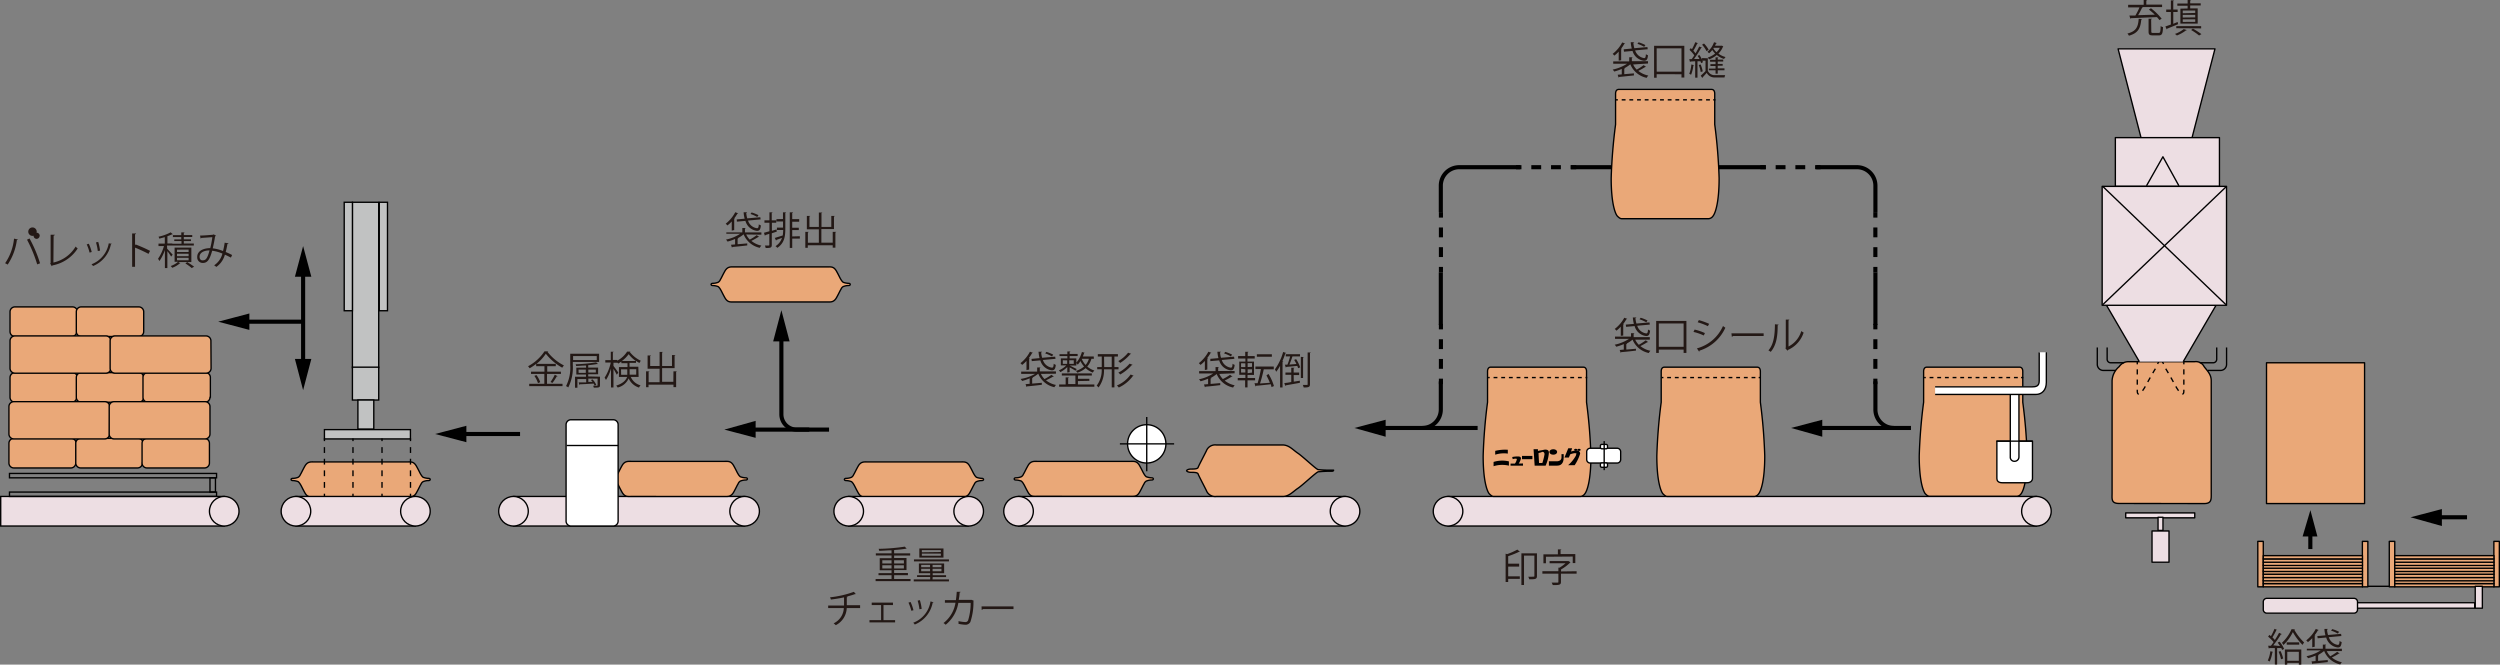 <svg id="レイヤー_1" data-name="レイヤー 1" xmlns="http://www.w3.org/2000/svg" viewBox="0 0 456.34 121.31"><rect x="0" y="0" width="456.34" height="121.31" fill="#808080" stroke="none"/><defs><style>.cls-1,.cls-8{fill:#eaa878;}.cls-1,.cls-10,.cls-11,.cls-12,.cls-13,.cls-15,.cls-2,.cls-3,.cls-4,.cls-5,.cls-7,.cls-9{stroke:#000;}.cls-1,.cls-13,.cls-2,.cls-3,.cls-4,.cls-5{stroke-linejoin:round;}.cls-1,.cls-10,.cls-11,.cls-13,.cls-2,.cls-3,.cls-4,.cls-5,.cls-7,.cls-9{stroke-width:0.25px;}.cls-14,.cls-2,.cls-7{fill:#eddee3;}.cls-11,.cls-12,.cls-13,.cls-15,.cls-3,.cls-4,.cls-9{fill:none;}.cls-4{stroke-dasharray:0.7 0.7;}.cls-5,.cls-6{fill:#fff;}.cls-10,.cls-11,.cls-12,.cls-15,.cls-7,.cls-9{stroke-miterlimit:10;}.cls-10{fill:#c1c2c2;}.cls-11{stroke-dasharray:1.06 1.06;}.cls-12,.cls-15{stroke-width:0.75px;}.cls-13{stroke-dasharray:0.93 0.93;}.cls-15{stroke-dasharray:1.8 1.8;}.cls-16{fill:#231815;}</style></defs><title>automatic</title><path class="cls-1" d="M402.33,91.92c1.4,0,1.3-.8,1.3-1.9V69.52c0-1.2-.7-1.8-1.3-2.6a1.67,1.67,0,0,0-1.7-.9h-12.1a2,2,0,0,0-1.7.9,3.61,3.61,0,0,0-1.3,2.6V90c0,1.1-.2,1.9,1.3,1.9Z" transform="translate(0 0)"/><polyline class="cls-2" points="400.13 25.12 404.31 8.92 386.63 8.92 390.81 25.12"/><rect class="cls-2" x="386.13" y="25.12" width="19" height="8.9"/><path class="cls-1" d="M352.23,90.62c-.3,0-.6-.3-.8-.5-.4-.5-1.1-2.4-1.1-6.9a97.32,97.32,0,0,1,.8-9.8v-5.6c0-.5.2-.8.6-.8h16.9c.4,0,.6.3.6.8v5.6a97.32,97.32,0,0,1,.8,9.8c0,4.5-.7,6.4-1.1,6.9a1.1,1.1,0,0,1-.8.5Z" transform="translate(0 0)"/><line class="cls-3" x1="351.22" y1="68.92" x2="351.52" y2="68.92"/><line class="cls-4" x1="352.22" y1="68.92" x2="368.63" y2="68.92"/><line class="cls-3" x1="368.92" y1="68.92" x2="369.32" y2="68.92"/><path class="cls-5" d="M371,80.52v6.8c0,.4-.3.8-1,.8h-4.5c-.8,0-1-.4-1-.8v-6.8Z" transform="translate(0 0)"/><path class="cls-5" d="M368.53,72v11.4a.79.79,0,0,1-.78.8h0a.74.74,0,0,1-.8-.67V72" transform="translate(0 0)"/><line class="cls-3" x1="364.42" y1="80.52" x2="371.02" y2="80.52"/><path class="cls-6" d="M353.23,72h18.4c1.1,0,1.9-.8,1.9-2.2v-5.5h-1.3v5.2c0,1-.7,1.1-1.4,1.1h-17.6" transform="translate(0 0)"/><rect class="cls-7" x="93.73" y="90.62" width="42.2" height="5.4"/><circle class="cls-7" cx="93.73" cy="93.32" r="2.7"/><circle class="cls-7" cx="135.92" cy="93.32" r="2.7"/><path class="cls-1" d="M57.33,90.72c-.7,0-1.2.1-1.7-.8s-.6-1.2-.8-1.5a1.76,1.76,0,0,0-.4-.5,3.12,3.12,0,0,0-1-.2c-.3,0-.3-.2-.3-.2s0-.2.3-.2a2.66,2.66,0,0,0,1-.2,1,1,0,0,0,.4-.5c.2-.3.3-.6.8-1.5s1.1-.8,1.7-.8h17c.7,0,1.2-.1,1.7.8s.6,1.2.8,1.5a1.76,1.76,0,0,0,.4.5,3.12,3.12,0,0,0,1,.2c.3,0,.3.2.3.2s0,.2-.3.2a2.66,2.66,0,0,0-1,.2,1,1,0,0,0-.4.5c-.2.3-.3.6-.8,1.5s-1.1.8-1.7.8Z" transform="translate(0 0)"/><path class="cls-1" d="M115.23,90.62c-.7,0-1.2.1-1.7-.8s-.6-1.2-.8-1.5a1.76,1.76,0,0,0-.4-.5,3.12,3.12,0,0,0-1-.2c-.3,0-.3-.2-.3-.2s0-.2.3-.2a2.66,2.66,0,0,0,1-.2,1,1,0,0,0,.4-.5c.2-.3.3-.6.8-1.5s1.1-.8,1.7-.8h17c.7,0,1.2-.1,1.7.8s.6,1.2.8,1.5a1.76,1.76,0,0,0,.4.5,3.12,3.12,0,0,0,1,.2c.3,0,.3.2.3.2s0,.2-.3.2a2.66,2.66,0,0,0-1,.2,1,1,0,0,0-.4.5c-.2.3-.3.6-.8,1.5s-1.1.8-1.7.8Z" transform="translate(0 0)"/><rect class="cls-7" x="0.13" y="90.62" width="40.8" height="5.4"/><path class="cls-8" d="M14,60.52a.9.9,0,0,1-.9.9H2.73a.9.9,0,0,1-.9-.9h0v-3.6a.9.9,0,0,1,.9-.9h10.5a.9.9,0,0,1,.9.9h0v3.6Z" transform="translate(0 0)"/><path class="cls-9" d="M14,60.52a.9.9,0,0,1-.9.9H2.73a.9.9,0,0,1-.9-.9h0v-3.6a.9.9,0,0,1,.9-.9h10.5a.9.9,0,0,1,.9.9h0v3.6Z" transform="translate(0 0)"/><path class="cls-8" d="M26.23,60.52a.9.9,0,0,1-.9.9H14.83a.9.9,0,0,1-.9-.9h0v-3.6a.9.9,0,0,1,.9-.9h10.5a.9.9,0,0,1,.9.9h0Z" transform="translate(0 0)"/><path class="cls-9" d="M26.23,60.52a.9.9,0,0,1-.9.9H14.83a.9.9,0,0,1-.9-.9h0v-3.6a.9.9,0,0,1,.9-.9h10.5a.9.9,0,0,1,.9.9h0Z" transform="translate(0 0)"/><path class="cls-8" d="M14,72.52a.9.9,0,0,1-.9.9H2.73a.9.9,0,0,1-.9-.9h0v-3.6a.9.9,0,0,1,.9-.9h10.5a.9.9,0,0,1,.9.9h0v3.6Z" transform="translate(0 0)"/><path class="cls-9" d="M14,72.52a.9.9,0,0,1-.9.9H2.73a.9.9,0,0,1-.9-.9h0v-3.6a.9.9,0,0,1,.9-.9h10.5a.9.9,0,0,1,.9.9h0v3.6Z" transform="translate(0 0)"/><path class="cls-8" d="M26.23,72.52a.9.9,0,0,1-.9.9H14.83a.9.9,0,0,1-.9-.9h0v-3.6a.9.9,0,0,1,.9-.9h10.5a.9.9,0,0,1,.9.9h0Z" transform="translate(0 0)"/><path class="cls-9" d="M26.23,72.52a.9.9,0,0,1-.9.9H14.83a.9.9,0,0,1-.9-.9h0v-3.6a.9.9,0,0,1,.9-.9h10.5a.9.9,0,0,1,.9.9h0Z" transform="translate(0 0)"/><path class="cls-8" d="M38.33,72.52a.9.9,0,0,1-.9.9H27a.9.9,0,0,1-.9-.9h0v-3.6A.9.9,0,0,1,27,68h10.5a.9.9,0,0,1,.9.9h0v3.6Z" transform="translate(0 0)"/><path class="cls-9" d="M38.33,72.52a.9.9,0,0,1-.9.9H27a.9.9,0,0,1-.9-.9h0v-3.6A.9.9,0,0,1,27,68h10.5a.9.9,0,0,1,.9.9h0v3.6Z" transform="translate(0 0)"/><path class="cls-8" d="M20.23,67.22a.9.9,0,0,1-.9.9H2.73a.9.9,0,0,1-.9-.9h0v-5a.9.9,0,0,1,.9-.9h16.6a.9.9,0,0,1,.9.9h0Z" transform="translate(0 0)"/><path class="cls-9" d="M20.23,67.22a.9.9,0,0,1-.9.9H2.73a.9.9,0,0,1-.9-.9h0v-5a.9.9,0,0,1,.9-.9h16.6a.9.9,0,0,1,.9.9h0Z" transform="translate(0 0)"/><path class="cls-8" d="M38.53,67.22a.9.9,0,0,1-.9.9H21a.9.9,0,0,1-.9-.9h0v-5a.9.9,0,0,1,.9-.9h16.6a.9.9,0,0,1,.9.9h0Z" transform="translate(0 0)"/><path class="cls-9" d="M38.53,67.22a.9.9,0,0,1-.9.9H21a.9.9,0,0,1-.9-.9h0v-5a.9.9,0,0,1,.9-.9h16.6a.9.9,0,0,1,.9.9h0Z" transform="translate(0 0)"/><path class="cls-8" d="M13.83,84.52a.9.9,0,0,1-.9.9H2.53a.9.9,0,0,1-.9-.9h0v-3.6a.9.9,0,0,1,.9-.9H13a.9.9,0,0,1,.9.9h0v3.6Z" transform="translate(0 0)"/><path class="cls-9" d="M13.83,84.52a.9.9,0,0,1-.9.9H2.53a.9.9,0,0,1-.9-.9h0v-3.6a.9.9,0,0,1,.9-.9H13a.9.9,0,0,1,.9.9h0v3.6Z" transform="translate(0 0)"/><path class="cls-8" d="M26,84.52a.9.9,0,0,1-.9.9H14.73a.9.9,0,0,1-.9-.9h0v-3.6a.9.9,0,0,1,.9-.9h10.5a.9.9,0,0,1,.9.9h0v3.6Z" transform="translate(0 0)"/><path class="cls-9" d="M26,84.52a.9.9,0,0,1-.9.9H14.73a.9.9,0,0,1-.9-.9h0v-3.6a.9.9,0,0,1,.9-.9h10.5a.9.9,0,0,1,.9.9h0v3.6Z" transform="translate(0 0)"/><path class="cls-8" d="M38.23,84.52a.9.9,0,0,1-.9.9H26.83a.9.9,0,0,1-.9-.9h0v-3.6a.9.9,0,0,1,.9-.9h10.5a.9.9,0,0,1,.9.9h0Z" transform="translate(0 0)"/><path class="cls-9" d="M38.23,84.52a.9.9,0,0,1-.9.9H26.83a.9.9,0,0,1-.9-.9h0v-3.6a.9.9,0,0,1,.9-.9h10.5a.9.9,0,0,1,.9.9h0Z" transform="translate(0 0)"/><path class="cls-8" d="M20,79.22a.9.9,0,0,1-.9.9H2.53a.9.9,0,0,1-.9-.9h0v-5a.9.9,0,0,1,.9-.9h16.6a.9.9,0,0,1,.9.9h0Z" transform="translate(0 0)"/><path class="cls-9" d="M20,79.22a.9.9,0,0,1-.9.9H2.53a.9.9,0,0,1-.9-.9h0v-5a.9.9,0,0,1,.9-.9h16.6a.9.9,0,0,1,.9.9h0Z" transform="translate(0 0)"/><path class="cls-8" d="M38.33,79.22a.9.9,0,0,1-.9.9H20.83a.9.9,0,0,1-.9-.9h0v-5a.9.9,0,0,1,.9-.9h16.6a.9.9,0,0,1,.9.9h0Z" transform="translate(0 0)"/><path class="cls-9" d="M38.33,79.22a.9.9,0,0,1-.9.9H20.83a.9.9,0,0,1-.9-.9h0v-5a.9.9,0,0,1,.9-.9h16.6a.9.9,0,0,1,.9.9h0Z" transform="translate(0 0)"/><rect class="cls-9" x="1.73" y="86.42" width="37.8" height="0.8"/><rect class="cls-9" x="1.73" y="89.82" width="37.8" height="0.8"/><rect class="cls-9" x="38.33" y="87.22" width="1" height="2.6"/><circle class="cls-7" cx="40.93" cy="93.32" r="2.7"/><rect class="cls-7" x="54.02" y="90.62" width="21.8" height="5.4"/><circle class="cls-7" cx="54.02" cy="93.32" r="2.7"/><circle class="cls-7" cx="75.83" cy="93.32" r="2.7"/><path class="cls-1" d="M158.33,90.72c-.7,0-1.2.1-1.7-.8s-.6-1.2-.8-1.5a1.76,1.76,0,0,0-.4-.5,3.12,3.12,0,0,0-1-.2c-.3,0-.3-.2-.3-.2s0-.2.3-.2a2.66,2.66,0,0,0,1-.2,1,1,0,0,0,.4-.5c.2-.3.3-.6.8-1.5s1.1-.8,1.7-.8h17c.7,0,1.2-.1,1.7.8s.6,1.2.8,1.5a1.76,1.76,0,0,0,.4.5,3.12,3.12,0,0,0,1,.2c.3,0,.3.2.3.2s0,.2-.3.2a2.66,2.66,0,0,0-1,.2,1,1,0,0,0-.4.5c-.2.3-.3.6-.8,1.5s-1.1.8-1.7.8Z" transform="translate(0 0)"/><rect class="cls-7" x="154.92" y="90.62" width="21.8" height="5.4"/><circle class="cls-7" cx="154.92" cy="93.32" r="2.7"/><circle class="cls-7" cx="176.82" cy="93.32" r="2.7"/><path class="cls-1" d="M189.33,90.62c-.7,0-1.2.1-1.7-.8s-.6-1.2-.8-1.5a1.76,1.76,0,0,0-.4-.5,3.12,3.12,0,0,0-1-.2c-.3,0-.3-.2-.3-.2s0-.2.3-.2a2.66,2.66,0,0,0,1-.2,1,1,0,0,0,.4-.5c.2-.3.3-.6.8-1.5s1.1-.8,1.7-.8h17c.7,0,1.2-.1,1.7.8s.6,1.2.8,1.5a1.76,1.76,0,0,0,.4.5,3.12,3.12,0,0,0,1,.2c.3,0,.3.2.3.2s0,.2-.3.2a2.66,2.66,0,0,0-1,.2,1,1,0,0,0-.4.5c-.2.3-.3.6-.8,1.5s-1.1.8-1.7.8Z" transform="translate(0 0)"/><rect class="cls-7" x="185.92" y="90.62" width="59.6" height="5.4"/><circle class="cls-7" cx="185.92" cy="93.32" r="2.7"/><circle class="cls-7" cx="245.52" cy="93.32" r="2.7"/><rect class="cls-10" x="64.33" y="36.92" width="4.8" height="30.2"/><rect class="cls-10" x="64.33" y="67.02" width="4.8" height="6"/><rect class="cls-10" x="65.33" y="73.02" width="2.9" height="5.3"/><rect class="cls-10" x="59.22" y="78.42" width="15.7" height="1.7"/><line class="cls-9" x1="59.22" y1="80.02" x2="59.22" y2="80.52"/><line class="cls-11" x1="59.22" y1="81.62" x2="59.22" y2="89.62"/><line class="cls-9" x1="59.22" y1="90.12" x2="59.22" y2="90.62"/><line class="cls-9" x1="64.43" y1="80.02" x2="64.43" y2="80.52"/><line class="cls-11" x1="64.43" y1="81.62" x2="64.43" y2="89.62"/><line class="cls-9" x1="64.43" y1="90.12" x2="64.43" y2="90.62"/><line class="cls-9" x1="74.93" y1="80.02" x2="74.93" y2="80.52"/><line class="cls-11" x1="74.93" y1="81.62" x2="74.93" y2="89.62"/><line class="cls-9" x1="74.93" y1="90.12" x2="74.93" y2="90.62"/><line class="cls-9" x1="69.73" y1="80.02" x2="69.73" y2="80.52"/><line class="cls-11" x1="69.73" y1="81.62" x2="69.73" y2="89.62"/><line class="cls-9" x1="69.73" y1="90.12" x2="69.73" y2="90.62"/><rect class="cls-10" x="62.83" y="36.92" width="1.5" height="19.8"/><rect class="cls-10" x="69.23" y="36.92" width="1.5" height="19.8"/><path class="cls-6" d="M112.83,77.52a.9.9,0,0,0-.9-.9h-7.7a.9.9,0,0,0-.9.9h0v17.6a.9.9,0,0,0,.9.9h7.7a.9.9,0,0,0,.9-.9h0Z" transform="translate(0 0)"/><path class="cls-9" d="M112.83,77.52a.9.9,0,0,0-.9-.9h-7.7a.9.9,0,0,0-.9.9h0v17.6a.9.9,0,0,0,.9.9h7.7a.9.9,0,0,0,.9-.9h0Z" transform="translate(0 0)"/><line class="cls-9" x1="103.43" y1="81.32" x2="112.83" y2="81.32"/><path class="cls-12" d="M142.63,61.32v14.3a2.8,2.8,0,0,0,2.8,2.8h5.9" transform="translate(0 0)"/><polygon points="141.13 62.32 142.63 56.62 144.13 62.32 141.13 62.32"/><line class="cls-12" x1="55.33" y1="66.52" x2="55.33" y2="49.52"/><polygon points="56.83 65.52 55.33 71.22 53.83 65.52 56.83 65.52"/><polygon points="56.83 50.52 55.33 44.92 53.83 50.52 56.83 50.52"/><line class="cls-12" x1="94.93" y1="79.22" x2="84.01" y2="79.22"/><polygon points="85.13 77.72 79.42 79.22 85.13 80.72 85.13 77.72"/><line class="cls-12" x1="147.72" y1="78.42" x2="136.92" y2="78.42"/><polygon points="137.93 76.82 132.22 78.42 137.93 79.92 137.93 76.82"/><path class="cls-1" d="M134,55.12c-.7,0-1.2.1-1.7-.8s-.6-1.2-.8-1.5a1.76,1.76,0,0,0-.4-.5,3.12,3.12,0,0,0-1-.2c-.3,0-.3-.2-.3-.2s0-.2.3-.2a2.66,2.66,0,0,0,1-.2,1,1,0,0,0,.4-.5c.2-.3.3-.6.8-1.5s1.1-.8,1.7-.8h17c.7,0,1.2-.1,1.7.8s.6,1.2.8,1.5a1.76,1.76,0,0,0,.4.5,3.12,3.12,0,0,0,1,.2c.3,0,.3.2.3.2s0,.2-.3.2a2.66,2.66,0,0,0-1,.2,1,1,0,0,0-.4.5c-.2.3-.3.6-.8,1.5s-1.1.8-1.7.8Z" transform="translate(0 0)"/><line class="cls-12" x1="55.33" y1="58.72" x2="44.52" y2="58.72"/><polygon points="45.52 57.22 39.83 58.72 45.52 60.22 45.52 57.22"/><path class="cls-1" d="M243.43,85.82s0,.2-.3.2a23.22,23.22,0,0,0-2.5.1c-.4.1-2.8,2.4-3.7,3s-1.6,1.5-2.8,1.5H222a1.71,1.71,0,0,1-1.8-1.1c-.5-1-1.4-2.7-1.5-3s-.8-.3-1.3-.3-.8-.2-.8-.3h0c0-.1.3-.3.8-.3s1.2,0,1.3-.3,1-2,1.5-3a1.71,1.71,0,0,1,1.8-1.1h12.1c1.2,0,1.9.9,2.8,1.5s3.3,2.9,3.7,3a20.9,20.9,0,0,0,2.5.1Z" transform="translate(0 0)"/><circle class="cls-5" cx="209.32" cy="81.02" r="3.5"/><line class="cls-3" x1="204.42" y1="81.02" x2="214.32" y2="81.02"/><line class="cls-3" x1="209.32" y1="76.12" x2="209.32" y2="86.02"/><rect class="cls-7" x="264.32" y="90.62" width="107.4" height="5.4"/><circle class="cls-7" cx="264.32" cy="93.32" r="2.7"/><circle class="cls-7" cx="371.72" cy="93.32" r="2.7"/><path class="cls-1" d="M272.63,90.62c-.3,0-.6-.3-.8-.5-.4-.5-1.1-2.4-1.1-6.9a97.32,97.32,0,0,1,.8-9.8v-5.6c0-.5.2-.8.6-.8H289c.4,0,.6.3.6.8v5.6a97.32,97.32,0,0,1,.8,9.8c0,4.5-.7,6.4-1.1,6.9a1.1,1.1,0,0,1-.8.5Z" transform="translate(0 0)"/><line class="cls-3" x1="271.63" y1="68.92" x2="271.92" y2="68.92"/><line class="cls-4" x1="272.63" y1="68.92" x2="289.02" y2="68.92"/><line class="cls-3" x1="289.42" y1="68.92" x2="289.72" y2="68.92"/><path d="M272.93,83a5.12,5.12,0,0,1,2.3-.2h0v-.7a7.42,7.42,0,0,0-2.3.2V83" transform="translate(0 0)"/><path d="M288.23,82.32c.1,0,.3-.1.3-.2s-.1-.2-.3-.2-.3.1-.3.2S288.13,82.32,288.23,82.32Z" transform="translate(0 0)"/><path d="M287.63,82.32c.1,0,.3-.1.3-.2s-.1-.2-.3-.2-.3.1-.3.2S287.53,82.32,287.63,82.32Z" transform="translate(0 0)"/><path d="M283.53,83c.4,0,.7-.2.7-.5s-.3-.5-.7-.5-.7.2-.7.5S283.13,83,283.53,83Z" transform="translate(0 0)"/><path d="M286.63,82.92a4.46,4.46,0,0,1,.8-.2c.3,0,.4.1.3.2s0,.1-.1.3a6.36,6.36,0,0,1-1.4,1.7h1.2a8.11,8.11,0,0,0,1-2.1.58.58,0,0,0-.56-.6h0a4.63,4.63,0,0,0-1.1.2l.2-.6h-.7l-.7,1.7h.8Z" transform="translate(0 0)"/><path d="M282.73,85v-.8h1.5c.2,0,.8-.1.8-.7v-.6h.4v.6c0,.5-.1,1.5-1.2,1.5Z" transform="translate(0 0)"/><path d="M282.73,82.62c0-.6-.6-.6-1-.5s-.7.1-1,.2V82h-.8l.2,3h2A7.12,7.12,0,0,0,282.73,82.62Zm-.8.3a9.85,9.85,0,0,1-.4,1.6h-.6l-.1-1.8c.2-.1.4-.1.6-.2S281.93,82.52,281.93,82.92Z" transform="translate(0 0)"/><rect x="277.82" y="83.22" width="1.9" height="0.6"/><path d="M277.23,84.62a3.64,3.64,0,0,0,.4-.9c0-.3-.2-.4-.5-.4a5.06,5.06,0,0,0-1.1.1l.1.4a1.55,1.55,0,0,1,.6-.1c.1,0,.2.1.1.3a1.69,1.69,0,0,1-.3.6h-.8V85H278v-.4Z" transform="translate(0 0)"/><path d="M272.63,84.32a5.32,5.32,0,0,1,2.8-.1V85a5.32,5.32,0,0,0-2.8.1Z" transform="translate(0 0)"/><path class="cls-6" d="M295.83,83.92a.65.65,0,0,1-.6.6h-5a.65.65,0,0,1-.6-.6v-1.5a.65.65,0,0,1,.6-.6h5a.65.65,0,0,1,.6.6Z" transform="translate(0 0)"/><path class="cls-9" d="M295.83,83.92a.65.65,0,0,1-.6.6h-5a.65.65,0,0,1-.6-.6v-1.5a.65.65,0,0,1,.6-.6h5a.65.65,0,0,1,.6.6Z" transform="translate(0 0)"/><path class="cls-6" d="M293.43,81.62a.27.27,0,0,1-.24.3h-.76a.27.27,0,0,1-.3-.24v-.26a.27.27,0,0,1,.24-.3h.76a.27.27,0,0,1,.3.24v.26Z" transform="translate(0 0)"/><path class="cls-9" d="M293.43,81.62a.27.27,0,0,1-.24.3h-.76a.27.27,0,0,1-.3-.24v-.26a.27.27,0,0,1,.24-.3h.76a.27.27,0,0,1,.3.24v.26Z" transform="translate(0 0)"/><path class="cls-6" d="M293.43,85a.27.27,0,0,1-.24.3h-.76a.27.27,0,0,1-.3-.24v-.26a.27.27,0,0,1,.24-.3h.76a.27.27,0,0,1,.3.24V85Z" transform="translate(0 0)"/><path class="cls-9" d="M293.43,85a.27.27,0,0,1-.24.3h-.76a.27.27,0,0,1-.3-.24v-.26a.27.27,0,0,1,.24-.3h.76a.27.27,0,0,1,.3.24V85Z" transform="translate(0 0)"/><line class="cls-9" x1="292.82" y1="80.52" x2="292.82" y2="85.82"/><path class="cls-1" d="M304.33,90.62c-.3,0-.6-.3-.8-.5-.4-.5-1.1-2.4-1.1-6.9a97.32,97.32,0,0,1,.8-9.8v-5.6c0-.5.2-.8.6-.8h16.9c.4,0,.6.3.6.8v5.6a97.32,97.32,0,0,1,.8,9.8c0,4.5-.7,6.4-1.1,6.9a1.1,1.1,0,0,1-.8.5Z" transform="translate(0 0)"/><line class="cls-3" x1="303.32" y1="68.92" x2="303.63" y2="68.92"/><line class="cls-4" x1="304.32" y1="68.92" x2="320.72" y2="68.92"/><line class="cls-3" x1="321.02" y1="68.92" x2="321.42" y2="68.92"/><path class="cls-3" d="M353.23,70.62h17.6c.8,0,1.4-.1,1.4-1.1v-5.2" transform="translate(0 0)"/><path class="cls-3" d="M353.23,72h18.4c1.1,0,1.9-.8,1.9-2.2v-5.5" transform="translate(0 0)"/><path class="cls-3" d="M390.13,66v.5" transform="translate(0 0)"/><path class="cls-13" d="M390.13,67.42v4c0,.8.5.7,1.3-.6.5-.9,1.6-2.9,2.3-4" transform="translate(0 0)"/><path class="cls-3" d="M393.83,66.42c.2-.3.2-.4.2-.4" transform="translate(0 0)"/><path class="cls-3" d="M398.63,66v.5" transform="translate(0 0)"/><path class="cls-13" d="M398.63,67.42v4c0,.8-.5.7-1.3-.6-.5-.9-1.6-2.9-2.3-4" transform="translate(0 0)"/><path class="cls-3" d="M394.93,66.42c-.2-.3-.2-.4-.2-.4" transform="translate(0 0)"/><path class="cls-3" d="M384.63,63.42v2.2a.65.65,0,0,0,.6.6h2.5" transform="translate(0 0)"/><path class="cls-3" d="M382.83,63.42v3.1a1.11,1.11,0,0,0,1.1,1.1h2.3" transform="translate(0 0)"/><path class="cls-3" d="M404.63,63.42v2.2a.65.65,0,0,1-.6.6h-2.5" transform="translate(0 0)"/><path class="cls-3" d="M406.43,63.42v3.1a1.11,1.11,0,0,1-1.1,1.1H403" transform="translate(0 0)"/><polyline class="cls-2" points="390.51 66.02 384.51 55.72 404.51 55.72 398.51 66.02"/><rect class="cls-2" x="383.72" y="34.02" width="22.7" height="21.7"/><line class="cls-3" x1="383.82" y1="55.62" x2="406.32" y2="34.12"/><line class="cls-3" x1="383.82" y1="34.02" x2="406.32" y2="55.62"/><polyline class="cls-3" points="391.81 33.92 394.81 28.62 397.73 33.92"/><rect class="cls-2" x="388.02" y="93.62" width="12.6" height="0.9"/><rect class="cls-2" x="393.92" y="94.42" width="0.9" height="2.4"/><rect class="cls-2" x="392.82" y="96.92" width="3.1" height="5.7"/><rect class="cls-1" x="413.72" y="66.22" width="17.9" height="25.7"/><rect class="cls-1" x="412.13" y="98.82" width="1" height="8.3"/><rect class="cls-1" x="431.22" y="98.82" width="1" height="8.3"/><rect class="cls-1" x="413.13" y="106.52" width="18.1" height="0.6"/><rect class="cls-1" x="413.13" y="105.92" width="18.1" height="0.6"/><rect class="cls-1" x="413.13" y="105.42" width="18.1" height="0.6"/><rect class="cls-1" x="413.13" y="104.82" width="18.1" height="0.6"/><rect class="cls-1" x="413.13" y="104.22" width="18.1" height="0.6"/><rect class="cls-1" x="413.13" y="103.72" width="18.1" height="0.6"/><rect class="cls-1" x="413.13" y="103.12" width="18.1" height="0.6"/><rect class="cls-1" x="413.13" y="102.62" width="18.1" height="0.6"/><rect class="cls-1" x="413.13" y="102.02" width="18.1" height="0.6"/><rect class="cls-1" x="413.13" y="101.42" width="18.1" height="0.6"/><rect class="cls-1" x="436.13" y="98.82" width="1" height="8.3"/><rect class="cls-1" x="455.22" y="98.82" width="1" height="8.3"/><rect class="cls-1" x="437.13" y="106.52" width="18.1" height="0.6"/><rect class="cls-1" x="437.13" y="105.92" width="18.1" height="0.6"/><rect class="cls-1" x="437.13" y="105.42" width="18.1" height="0.6"/><rect class="cls-1" x="437.13" y="104.82" width="18.1" height="0.6"/><rect class="cls-1" x="437.13" y="104.22" width="18.1" height="0.6"/><rect class="cls-1" x="437.13" y="103.72" width="18.1" height="0.6"/><rect class="cls-1" x="437.13" y="103.12" width="18.1" height="0.6"/><rect class="cls-1" x="437.13" y="102.62" width="18.1" height="0.6"/><rect class="cls-1" x="437.13" y="102.02" width="18.1" height="0.6"/><rect class="cls-1" x="437.13" y="101.42" width="18.1" height="0.6"/><line class="cls-3" x1="432.22" y1="107.02" x2="436.13" y2="107.02"/><rect class="cls-2" x="451.82" y="107.02" width="1.3" height="4"/><rect class="cls-2" x="430.22" y="110.02" width="21.5" height="1"/><path class="cls-14" d="M413.13,109.82a.65.65,0,0,1,.6-.6h16a.65.65,0,0,1,.6.6v1.5a.65.65,0,0,1-.6.6h-16a.65.65,0,0,1-.6-.6Z" transform="translate(0 0)"/><path class="cls-3" d="M413.13,109.82a.65.65,0,0,1,.6-.6h16a.65.65,0,0,1,.6.6v1.5a.65.65,0,0,1-.6.6h-16a.65.65,0,0,1-.6-.6Z" transform="translate(0 0)"/><line class="cls-12" x1="269.72" y1="78.12" x2="251.92" y2="78.12"/><polygon points="252.93 76.62 247.22 78.12 252.93 79.72 252.93 76.62"/><line class="cls-12" x1="348.82" y1="78.12" x2="331.63" y2="78.12"/><polygon points="332.63 76.62 326.93 78.12 332.63 79.72 332.63 76.62"/><path class="cls-12" d="M263,69.62v5.1a3.37,3.37,0,0,1-3.34,3.4h-.06" transform="translate(0 0)"/><path class="cls-12" d="M263,49.72v9.6" transform="translate(0 0)"/><path class="cls-12" d="M263,38.72v-4.8a3.37,3.37,0,0,1,3.34-3.4h11.16" transform="translate(0 0)"/><path class="cls-12" d="M267,30.52" transform="translate(0 0)"/><line class="cls-12" x1="263.02" y1="38.72" x2="263.02" y2="39.72"/><line class="cls-15" x1="263.02" y1="41.52" x2="263.02" y2="47.82"/><line class="cls-12" x1="263.02" y1="48.72" x2="263.02" y2="49.72"/><line class="cls-12" x1="263.02" y1="59.12" x2="263.02" y2="60.12"/><line class="cls-15" x1="263.02" y1="61.92" x2="263.02" y2="68.22"/><line class="cls-12" x1="263.02" y1="69.12" x2="263.02" y2="70.12"/><line class="cls-12" x1="276.72" y1="30.52" x2="277.72" y2="30.52"/><line class="cls-15" x1="279.52" y1="30.52" x2="285.82" y2="30.52"/><line class="cls-12" x1="286.72" y1="30.52" x2="287.72" y2="30.52"/><line class="cls-12" x1="294.13" y1="30.52" x2="286.72" y2="30.52"/><path class="cls-12" d="M342.33,69.62v5.1a3.37,3.37,0,0,0,3.34,3.4h.06" transform="translate(0 0)"/><path class="cls-12" d="M342.33,49.72v9.6" transform="translate(0 0)"/><path class="cls-12" d="M342.33,38.72v-4.8a3.37,3.37,0,0,0-3.34-3.4h-7.46" transform="translate(0 0)"/><path class="cls-12" d="M338.33,30.52" transform="translate(0 0)"/><line class="cls-12" x1="342.32" y1="38.72" x2="342.32" y2="39.72"/><line class="cls-15" x1="342.32" y1="41.52" x2="342.32" y2="47.82"/><line class="cls-12" x1="342.32" y1="48.72" x2="342.32" y2="49.72"/><line class="cls-12" x1="342.32" y1="59.12" x2="342.32" y2="60.12"/><line class="cls-15" x1="342.32" y1="61.92" x2="342.32" y2="68.22"/><line class="cls-12" x1="342.32" y1="69.12" x2="342.32" y2="70.12"/><line class="cls-12" x1="332.32" y1="30.52" x2="331.32" y2="30.52"/><line class="cls-15" x1="329.52" y1="30.52" x2="323.22" y2="30.52"/><line class="cls-12" x1="322.32" y1="30.52" x2="321.32" y2="30.52"/><line class="cls-12" x1="309.22" y1="30.52" x2="322.32" y2="30.52"/><path class="cls-1" d="M296,39.92c-.3,0-.6-.3-.8-.5-.4-.5-1.1-2.4-1.1-6.9a97.32,97.32,0,0,1,.8-9.8v-5.6c0-.5.2-.8.6-.8h16.9c.4,0,.6.3.6.8v5.6a97.32,97.32,0,0,1,.8,9.8c0,4.5-.7,6.4-1.1,6.9a1.1,1.1,0,0,1-.8.5Z" transform="translate(0 0)"/><line class="cls-3" x1="294.92" y1="18.22" x2="295.32" y2="18.22"/><line class="cls-4" x1="296.02" y1="18.22" x2="312.42" y2="18.22"/><line class="cls-3" x1="312.72" y1="18.22" x2="313.13" y2="18.22"/><line class="cls-12" x1="450.32" y1="94.42" x2="444.72" y2="94.42"/><polygon points="445.73 92.92 440.01 94.42 445.73 96.02 445.73 92.92"/><line class="cls-12" x1="421.72" y1="100.22" x2="421.72" y2="97.02"/><polygon points="423.01 97.92 421.73 93.12 420.31 97.92 423.01 97.92"/><path class="cls-16" d="M187.37,67.55V65.88a5.47,5.47,0,0,1-.79.73c-.07-.08-.22-.24-.31-.32A6.39,6.39,0,0,0,188,64.2l.54.2a.2.2,0,0,1-.15.06,7.94,7.94,0,0,1-.6.91H188a.25.25,0,0,1-.14.09v2Zm2.64.7a3.23,3.23,0,0,0,.65.94,12.62,12.62,0,0,0,1.27-.77l.45.33a.14.14,0,0,1-.15,0c-.42.24-.86.47-1.3.67a4.28,4.28,0,0,0,1.83.85,1.46,1.46,0,0,0-.29.41,4.08,4.08,0,0,1-2.95-2.47h0a6,6,0,0,1-1.09.72h.12s0,.08-.14.09v1l1.76-.15v.37c-1,.12-2,.23-2.7.29a.11.11,0,0,1-.1.09l-.17-.5.75-.06v-1a8.68,8.68,0,0,1-1.38.48,2,2,0,0,0-.28-.37,7.49,7.49,0,0,0,2.64-.92H186.4v-.42h2.92v-.76h.61s0,.08-.13.1v.62h2.95v.42Zm-1.73-2.74,1.48-.14a5.71,5.71,0,0,1-.19-1.17h.63c0,.07,0,.09-.15.11a4.2,4.2,0,0,0,.18,1l2.38-.21.06.4-2.3.21a2,2,0,0,0,1.65,1.4c.22,0,.29-.17.32-.72a1.09,1.09,0,0,0,.38.21c-.08.77-.26,1-.72,1a2.47,2.47,0,0,1-2.1-1.82l-1.56.14ZM191,64.23a7.09,7.09,0,0,1,1.25.5l-.22.33a6.88,6.88,0,0,0-1.24-.55Z" transform="translate(0 0)"/><path class="cls-16" d="M194.82,68V67a5.7,5.7,0,0,1-1.26.93,1.43,1.43,0,0,0-.28-.32,4.51,4.51,0,0,0,1.36-.91h-1V65.42h1.19V65H193.4v-.35h1.43v-.5h.56s0,.08-.14.1v.36h1.46V65h-1.46v.42h1.22v1.3h-1.22c.28.13,1.07.53,1.29.65l-.23.3c-.21-.14-.7-.42-1.06-.61v.87Zm1.94,1.56v.62h3v.41h-6.43v-.41h1.19V68.89h.59s0,.09-.13.1v1.12h1.32V68.55h-2.48v-.39h5.48v.39h-2.53v.59h2.08v.38ZM194,65.76v.66h.8v-.64Zm2,0h-.82v.66H196Zm3.67-.27h-.45a3.56,3.56,0,0,1-.76,1.42,3.61,3.61,0,0,0,1.3.72,1.78,1.78,0,0,0-.28.38,3.94,3.94,0,0,1-1.31-.81,4.26,4.26,0,0,1-1.52.83,2.1,2.1,0,0,0-.26-.33,3.85,3.85,0,0,0,1.49-.8,4.44,4.44,0,0,1-.66-1,4,4,0,0,1-.49.66,2.2,2.2,0,0,0-.3-.31,5.09,5.09,0,0,0,1.06-2l.54.15a.16.16,0,0,1-.12,0c-.08.23-.16.45-.26.67h2Zm-2.22,0a3.79,3.79,0,0,0,.71,1.13,3.08,3.08,0,0,0,.6-1.13Z" transform="translate(0 0)"/><path class="cls-16" d="M204.17,67.42h-.75v3.3h-.49v-3.3h-1.41a5.17,5.17,0,0,1-1,3.31,1.52,1.52,0,0,0-.34-.33,4.67,4.67,0,0,0,.92-3h-.82V67h.83V65.08h-.72v-.44h3.67v.44h-.64V67h.75ZM201.56,67h1.37v-1.9h-1.4Zm5.37,1.58a.26.26,0,0,1-.14.06,6.64,6.64,0,0,1-2.57,2.1,3.07,3.07,0,0,0-.34-.38,5.77,5.77,0,0,0,2.5-2Zm-.46-4a.13.13,0,0,1-.14.06,8,8,0,0,1-1.86,1.61,1.88,1.88,0,0,0-.35-.34,6.16,6.16,0,0,0,1.8-1.53Zm.26,2a.15.15,0,0,1-.14.07,8.47,8.47,0,0,1-2.11,1.71,1.82,1.82,0,0,0-.34-.34,6.94,6.94,0,0,0,2.05-1.64Z" transform="translate(0 0)"/><path class="cls-16" d="M3.26,43.71c0,.06-.07.1-.18.1A10.53,10.53,0,0,1,1.4,48.3a2.64,2.64,0,0,0-.47-.25,9.54,9.54,0,0,0,1.63-4.49Zm3.53,4.55a24.61,24.61,0,0,0-1.86-4.51l.46-.22a23.43,23.43,0,0,1,1.92,4.53Zm-.09-6a.77.77,0,1,0,0,.05Zm.55.79a.56.56,0,1,0-.57.55h0a.56.56,0,0,0,.55-.5Z" transform="translate(0 0)"/><path class="cls-16" d="M9.75,47.92A6.28,6.28,0,0,0,13.81,45a2,2,0,0,0,.37.35,7,7,0,0,1-4.62,3.1.18.18,0,0,1-.11.14l-.29-.49L9.24,48V42.85H10c0,.08-.07.14-.21.16Z" transform="translate(0 0)"/><path class="cls-16" d="M16.21,44.49A8,8,0,0,1,16.74,46l-.39.11a8.58,8.58,0,0,0-.52-1.5Zm4.18,0c0,.07-.08.08-.14.07a5.4,5.4,0,0,1-3.27,4,1.43,1.43,0,0,0-.28-.32,5,5,0,0,0,3.15-3.82Zm-2.46-.33a8.64,8.64,0,0,1,.33,1.59l-.41.07a8.43,8.43,0,0,0-.33-1.57Z" transform="translate(0 0)"/><path class="cls-16" d="M27.11,46.34c-.72-.38-1.7-.84-2.46-1.14v3.5h-.53V42.62h.71q0,.12-.18.15v2l.1-.15a25.84,25.84,0,0,1,2.64,1.17Z" transform="translate(0 0)"/><path class="cls-16" d="M30.52,45.42c.23.21.83.89,1,1.06l-.28.36a9.86,9.86,0,0,0-.69-1v3.09H30.1V45.65a8.32,8.32,0,0,1-1,2c-.06-.12-.18-.31-.25-.42a7.92,7.92,0,0,0,1.08-2.32h-1v-.44h1.15V43.29l-1,.27a1.19,1.19,0,0,0-.15-.35,8.43,8.43,0,0,0,2.22-.8l.41.35a.17.17,0,0,1-.14,0,5.35,5.35,0,0,1-.86.35v1.33h.9v.05h1.67V44H31.81V43.7h1.28v-.43H31.56v-.35h1.53v-.5h.6s0,.08-.14.09v.4h1.54v.35H33.55v.43h1.31V44H33.55v.45h1.83v.37h-4.9Zm4.41,2.42h-2.4l.43.23a.22.22,0,0,0-.13,0,4.41,4.41,0,0,1-1.39.81,2.79,2.79,0,0,0-.28-.32,4.22,4.22,0,0,0,1.35-.77h-.64v-2.6h3.06Zm-2.62-2.27V46h2.12v-.44Zm0,.75v.44h2.12v-.44Zm0,.74v.45h2.12v-.45ZM35,48.93a8.79,8.79,0,0,0-1.16-.84l.33-.24a11.91,11.91,0,0,1,1.26.83Z" transform="translate(0 0)"/><path class="cls-16" d="M41.71,44.42a.19.19,0,0,1-.2.12A14,14,0,0,1,41.2,46c.38.16.78.34,1.17.55l-.22.47c-.38-.19-.74-.38-1.1-.53a4,4,0,0,1-1.56,2.23,3.69,3.69,0,0,0-.4-.29,3.66,3.66,0,0,0,1.51-2.14,6.85,6.85,0,0,0-1.87-.52C38.25,47.5,37.82,48,37,48a1,1,0,0,1-1-1s0-.08,0-.11c0-1.09,1.13-1.59,2.38-1.6a17.18,17.18,0,0,0,.38-2l-2,.14a.23.23,0,0,1-.15.1L36.52,43c.6,0,1.91-.11,2.33-.15a.28.28,0,0,0,.15-.08l.43.26c0,.06-.09.08-.17.11-.11.78-.28,1.59-.43,2.19a7.14,7.14,0,0,1,1.88.49,13.17,13.17,0,0,0,.3-1.52Zm-3.47,1.29c-1,0-1.81.41-1.81,1.16,0,.39.19.65.52.65.51,0,.84-.1,1.29-1.78Z" transform="translate(0 0)"/><path class="cls-16" d="M99.85,68.26v1.8h2.83v.42H96.6v-.42h2.76v-1.8H96.93v-.42h2.45v-1H97.87v-.42a9.52,9.52,0,0,1-1.19.8,3.37,3.37,0,0,0-.29-.37,8.25,8.25,0,0,0,3-2.72h.69a.18.18,0,0,1-.14.1,9,9,0,0,0,3,2.48,2.45,2.45,0,0,0-.31.41,9.94,9.94,0,0,1-3-2.55,8.09,8.09,0,0,1-1.7,1.85h3.52v.42H99.89v1h2.5v.42ZM98.2,69.94a4.86,4.86,0,0,0-.66-1.33l.38-.14a4.59,4.59,0,0,1,.69,1.29Zm3.6-1.26a.14.14,0,0,1-.16,0,9.85,9.85,0,0,1-.8,1.22l-.35-.17a8.42,8.42,0,0,0,.78-1.33Z" transform="translate(0 0)"/><path class="cls-16" d="M109.36,66.06h-4.8v.58a8.1,8.1,0,0,1-.83,4.08,1.69,1.69,0,0,0-.41-.24,7.39,7.39,0,0,0,.77-3.84V64.57h5.27ZM108.93,65h-4.32v.73h4.32Zm.59,3.76v1.56c0,.43-.23.44-1.13.44a2.06,2.06,0,0,0-.12-.35h.5c.28,0,.31,0,.31-.1v-1.2h-1.69v.6h.77c-.09-.12-.19-.23-.29-.34l.28-.12a3.26,3.26,0,0,1,.69,1l-.3.13a3,3,0,0,0-.18-.36c-.94.06-1.89.11-2.5.13a.13.13,0,0,1-.1.1l-.13-.45H107v-.61h-1.6v1.58h-.44v-2h2v-.4h-1.76V67.11h1.78v-.39c-.6,0-1.23.07-1.81.09a1.19,1.19,0,0,0-.1-.32,27.66,27.66,0,0,0,3.75-.35l.34.31h-.18a14.47,14.47,0,0,1-1.61.21v.44h1.81v1.22h-1.81v.39Zm-3.9-.7h1.31v-.59H105.6Zm3.14-.59h-1.37V68h1.37Z" transform="translate(0 0)"/><path class="cls-16" d="M116.57,68.8h-1.43a2.7,2.7,0,0,0,1.79,1.54,1.07,1.07,0,0,0-.28.41,3.07,3.07,0,0,1-1.9-1.68,2.9,2.9,0,0,1-2,1.67,2.33,2.33,0,0,0-.27-.35c1.27-.41,1.77-1,2-1.59h-1.5V67h1.56v-.7h-1.12V66c-.19.13-.39.26-.59.37l-.09-.16h-.76v.58c.2.26.75,1,.88,1.23l-.28.38a11.24,11.24,0,0,0-.6-1.07v3.4h-.45V67.28a7.46,7.46,0,0,1-.92,2.08,2.91,2.91,0,0,0-.25-.42,8.34,8.34,0,0,0,1.13-2.76h-1v-.44h1V64.2H112s0,.08-.13.1v1.4h.79v.14a4.74,4.74,0,0,0,1.81-1.66h.59s0,.07-.09.08a5.54,5.54,0,0,0,2,1.59,3.45,3.45,0,0,0-.25.41,6.65,6.65,0,0,1-.63-.39v.37h-1.18v.7h1.61Zm-3.19-.38h1.12v-1h-1.14Zm2.69-2.52a6,6,0,0,1-1.32-1.25,5.45,5.45,0,0,1-1.24,1.25Zm.07,1.49h-1.21v1h1.2Z" transform="translate(0 0)"/><path class="cls-16" d="M122.93,67.78h.63a.18.18,0,0,1-.14.09v2.79h-.49v-.44h-4.55v.46h-.45v-2.9h.62s0,.09-.15.09v1.89h2V67.31h-2.19V64.89h.61s0,.08-.14.09v1.83h1.72V64.24H121a.25.25,0,0,1-.14.1v2.47h1.8v-2h.62s0,.09-.14.1V67.2h-2.28v2.49h2.05Z" transform="translate(0 0)"/><path class="cls-16" d="M133.57,42.1V40.42a5.47,5.47,0,0,1-.79.73c-.07-.08-.22-.24-.31-.32a6.39,6.39,0,0,0,1.74-2.09l.54.2a.2.2,0,0,1-.15.06,6.18,6.18,0,0,1-.61.9h.17s0,.07-.14.09v2Zm2.64.7a3.23,3.23,0,0,0,.65.94,10.58,10.58,0,0,0,1.27-.82l.45.33a.14.14,0,0,1-.15,0,12.35,12.35,0,0,1-1.28.72,4.18,4.18,0,0,0,1.83.86,1.46,1.46,0,0,0-.29.41,4.1,4.1,0,0,1-2.95-2.47h0a6,6,0,0,1-1.08.72h.12s-.05.08-.14.09v1l1.76-.15v.37c-1,.12-2,.23-2.7.28a.11.11,0,0,1-.1.1l-.17-.5.75-.06v-1a8.68,8.68,0,0,1-1.38.48,2,2,0,0,0-.28-.37,7.24,7.24,0,0,0,2.59-1.06h-2.53v-.25h2.92v-.8h.61s0,.08-.13.1v.7h3v.42Zm-1.73-2.75,1.45-.13a5.11,5.11,0,0,1-.19-1.17h.63c0,.07-.05.09-.15.11a4.2,4.2,0,0,0,.18,1l2.38-.21.06.4-2.3.21a2,2,0,0,0,1.65,1.4c.22,0,.29-.17.32-.72a.93.93,0,0,0,.38.2c-.08.78-.26,1-.72,1a2.47,2.47,0,0,1-2.1-1.82l-1.56.14Zm2.72-1.27a7.09,7.09,0,0,1,1.25.5l-.23.33a6.16,6.16,0,0,0-1.23-.55Z" transform="translate(0 0)"/><path class="cls-16" d="M141.79,42.28l-.91.3V44.7c0,.51-.22.58-1.12.57a2.35,2.35,0,0,0-.14-.45h.49c.29,0,.32,0,.32-.14v-2l-.72.23a.13.13,0,0,1-.09.12l-.17-.54,1-.28V40.66h-.91v-.44h.91V38.76H141c0,.06,0,.09-.13.1v1.36h.82v.44h-.79v1.47l.84-.25Zm1.13-2.3V38.76h.57c0,.05,0,.08-.14.09v2.88c0,1.41-.16,2.64-1.46,3.51a2.42,2.42,0,0,0-.33-.31,2.77,2.77,0,0,0,1.18-1.51l-1,.37a.12.12,0,0,1-.09.11l-.22-.47,1.45-.45a8.42,8.42,0,0,0,.08-1h-1.14v-.44h1.11V40.42h-1.2V40ZM146,43.12v.43h-1.39v1.71h-.45v-6.5h.59c0,.05,0,.09-.14.1V40h1.27v.47h-1.27v1.1h1.2V42h-1.2v1.16Z" transform="translate(0 0)"/><path class="cls-16" d="M152,42.33h.63a.18.18,0,0,1-.14.09v2.79H152v-.44h-4.55v.46H147v-2.9h.62a.18.18,0,0,1-.15.09v1.89h2V41.86h-2.19V39.42h.61s0,.08-.14.09v1.91h1.72V38.79h.62c0,.05-.05.08-.14.1v2.53h1.79v-2h.63s0,.09-.14.1v2.29h-2.3V44.3H152Z" transform="translate(0 0)"/><path class="cls-16" d="M219.93,67.55V65.88a5.47,5.47,0,0,1-.79.73c-.07-.08-.22-.24-.31-.32a6.39,6.39,0,0,0,1.74-2.09l.54.2a.2.2,0,0,1-.15.06,7,7,0,0,1-.6.9h.16s0,.07-.14.09v2Zm2.64.7a3.23,3.23,0,0,0,.65.94,11.51,11.51,0,0,0,1.31-.77l.45.33a.14.14,0,0,1-.15,0,12.35,12.35,0,0,1-1.28.72,4.18,4.18,0,0,0,1.83.86,1.46,1.46,0,0,0-.29.41,4.1,4.1,0,0,1-3-2.47h0a6,6,0,0,1-1.09.72h.12c0,.05,0,.08-.14.09v1l1.76-.15v.37c-1,.12-2,.23-2.7.28a.11.11,0,0,1-.1.1l-.17-.5.75-.06v-1a8.68,8.68,0,0,1-1.38.48,2,2,0,0,0-.28-.37,7.24,7.24,0,0,0,2.59-1.06h-2.57v-.42h3V67h.61s0,.08-.13.1v.62h3v.42Zm-1.64-2.75,1.48-.13a5.71,5.71,0,0,1-.19-1.17h.63c0,.07,0,.09-.15.11a4.2,4.2,0,0,0,.18,1l2.38-.21.06.4-2.3.21a2,2,0,0,0,1.65,1.4c.22,0,.29-.17.32-.72a1.09,1.09,0,0,0,.38.21c-.08.77-.26,1-.72,1a2.47,2.47,0,0,1-2.1-1.82l-1.62.14Zm2.72-1.27a7.09,7.09,0,0,1,1.25.5l-.22.33a6.25,6.25,0,0,0-1.24-.55Z" transform="translate(0 0)"/><path class="cls-16" d="M229.1,69.42h-1.38v1.3h-.44v-1.3h-1.35V69h1.4v-.58h-1.12V66h1.12v-.55H226V65h1.3v-.78h.58s0,.09-.13.1V65h1.28v.45h-1.33V66h1.2v2.44h-1.18V69h1.38Zm-2.56-3.11V67h.78v-.68Zm0,1V68h.78v-.59Zm2-.35v-.68h-.8V67Zm0,1.05v-.59h-.8v.7Zm3,.24a9.05,9.05,0,0,1,1,2.22l-.44.19a4.42,4.42,0,0,0-.14-.52c-1,.12-2,.22-2.69.28,0,.06,0,.09-.1.1l-.18-.57h.57a23,23,0,0,0,.6-2.58h-1v-.46h3.35v.51h-1.83A25,25,0,0,1,230,70l1.8-.13a10.78,10.78,0,0,0-.63-1.33Zm.62-3.58v.45h-2.74v-.45Z" transform="translate(0 0)"/><path class="cls-16" d="M233.66,66.77a7,7,0,0,1-.71,1.09,3.81,3.81,0,0,0-.23-.45,10.09,10.09,0,0,0,1.5-3.16l.55.18a.25.25,0,0,1-.15.07,13.88,13.88,0,0,1-.53,1.4h.16a.14.14,0,0,1-.14.09v4.73h-.45Zm2.5,2.9,1.11-.18v.39l-2.56.46a.13.13,0,0,1-.1.1l-.18-.52a9.35,9.35,0,0,0,1.27-.19V68.42h-1.06V68h1.06v-.87h.57s0,.08-.13.09V68h1v.46h-1Zm.48-3.23a6.79,6.79,0,0,0-.41-.75l.36-.13a6.35,6.35,0,0,1,.74,1.5l-.38.15a3.52,3.52,0,0,0-.15-.42l-2,.19a.13.13,0,0,1-.1.1l-.16-.51H235a11.75,11.75,0,0,0,.5-1.52h-.8v-.4h2.6v.4h-1.38a15.88,15.88,0,0,1-.56,1.5ZM238,65.18a.25.25,0,0,1-.14.09V69h-.41V65.14Zm.69-.84h.57s0,.08-.14.09v5.69c0,.53-.21.61-1.15.61a2.6,2.6,0,0,0-.16-.47h.75c.1,0,.13,0,.13-.14Z" transform="translate(0 0)"/><path class="cls-16" d="M163.21,105.69h3v.39h-6.38v-.39h2.91V105h-2.38v-.38h2.38v-.53h-2.16v-2.2h2.16v-.5h-2.87V101h2.87v-.55c-.75,0-1.53.08-2.25.1a1.58,1.58,0,0,0-.11-.37,34.76,34.76,0,0,0,4.78-.4l.34.38h-.14c-.56.1-1.32.18-2.15.24V101h2.93v.4h-2.93v.46h2.26v2.2h-2.26v.53h2.52V105h-2.52Zm-2.16-3.42v.58h1.69v-.58Zm0,1.5h1.69v-.59h-1.69Zm3.94-1.5h-1.78v.58H165Zm0,1.5v-.59h-1.78v.59Z" transform="translate(0 0)"/><path class="cls-16" d="M170.22,105.76h3v.37h-6.43v-.37h3v-.44H167.4V105h2.39v-.37h-2.06v-1.78h4.61v1.78h-2.09V105h2.44v.34h-2.44Zm3-3.65v.37h-6.39v-.37Zm-1-2v1.67h-4.41v-1.67Zm-4.07,3v.43h1.62v-.43Zm0,1.17h1.62v-.45h-1.62Zm3.59-3.52v-.34h-3.47v.39Zm0,.68v-.39h-3.47v.39Zm.11,2.1v-.43h-1.62v.43Zm0,.74v-.45h-1.62v.45Z" transform="translate(0 0)"/><path class="cls-16" d="M157,111h-2.44a3.66,3.66,0,0,1-2,3.12,4.32,4.32,0,0,0-.39-.34,3.24,3.24,0,0,0,1.86-2.78h-2.86v-.47h2.9v-1.49c-.71.16-1.64.31-2.41.4a1.56,1.56,0,0,0-.15-.41,18,18,0,0,0,4.35-1l.37.42h-.17a14.13,14.13,0,0,1-1.57.46h.23q0,.1-.15.12v1.44H157Z" transform="translate(0 0)"/><path class="cls-16" d="M163,110v.45h-1.73v2.75h2.12v.41h-4.68v-.41h2.12v-2.75h-1.71V110Z" transform="translate(0 0)"/><path class="cls-16" d="M166.21,109.88a8,8,0,0,1,.53,1.51l-.39.1a8.77,8.77,0,0,0-.52-1.49Zm4.18.05c0,.06-.08.08-.14.07a5.4,5.4,0,0,1-3.27,4,2.22,2.22,0,0,0-.28-.33,4.93,4.93,0,0,0,3.15-3.89Zm-2.48-.38a8.64,8.64,0,0,1,.33,1.59l-.41.07a8.43,8.43,0,0,0-.33-1.57Z" transform="translate(0 0)"/><path class="cls-16" d="M177.75,109.66a.24.24,0,0,1-.06.09,11.29,11.29,0,0,1-.56,3.78,1,1,0,0,1-.92.51,7.52,7.52,0,0,1-1.25-.17,4,4,0,0,0,0-.49,7.17,7.17,0,0,0,1.22.17.52.52,0,0,0,.54-.33,10.69,10.69,0,0,0,.46-3.18h-2.25a6.44,6.44,0,0,1-2.31,4,2,2,0,0,0-.4-.31,5.82,5.82,0,0,0,2.19-3.71h-1.93v-.47h2c.08-.49.12-.94.16-1.52l.69,0c0,.08-.07.12-.17.13,0,.51-.08.9-.16,1.34h2.38Z" transform="translate(0 0)"/><path class="cls-16" d="M179.17,110.69H185v.49h-5.58a.31.31,0,0,1-.23.14Z" transform="translate(0 0)"/><path class="cls-16" d="M275.1,101.15a11.57,11.57,0,0,0,1.87-.83l.47.4a.12.12,0,0,1-.14,0,16.35,16.35,0,0,1-2,.8v1.37h2v.53h-2v1.78h2.12v.46H275.3v.58h-.47v-5.17Zm5.45-.15v4.13c0,.61-.33.61-1.41.61a2.07,2.07,0,0,0-.18-.47h.52c.6,0,.6,0,.6-.15v-3.7h-1.89v5.36h-.48V101Z" transform="translate(0 0)"/><path class="cls-16" d="M287.79,104.27v.45h-2.86v1.51c0,.56-.33.57-1.49.57a3.1,3.1,0,0,0-.21-.45H284c.44,0,.46,0,.46-.14v-1.49h-2.92v-.45h2.92v-.65h.21a7.1,7.1,0,0,0,1.09-.8h-2.9v-.4h3.46l.37.23a.13.13,0,0,0-.1.06,7.57,7.57,0,0,1-1.64,1.23v.37Zm-5.6-2.64v1.19h-.46v-1.64h2.64v-.9H285s0,.09-.14.1v.76h2.69v1.64h-.47v-1.19Z" transform="translate(0 0)"/><path class="cls-16" d="M295.85,61.3V59.63a5.47,5.47,0,0,1-.79.73c-.07-.08-.22-.24-.31-.32A6.39,6.39,0,0,0,296.49,58l.54.2a.15.15,0,0,1-.15.06,7,7,0,0,1-.6.9h.16a.25.25,0,0,1-.14.09v2Zm2.64.7a3.23,3.23,0,0,0,.65.94,10.58,10.58,0,0,0,1.27-.82l.45.33a.14.14,0,0,1-.15,0,12.35,12.35,0,0,1-1.28.72,4.18,4.18,0,0,0,1.83.86,1.46,1.46,0,0,0-.29.41A4.1,4.1,0,0,1,298,62h0a6,6,0,0,1-1.09.72H297c0,.05-.05.08-.14.09v1l1.76-.15V64c-1,.12-2,.23-2.7.28a.11.11,0,0,1-.1.1l-.17-.5.75-.07v-1a8.68,8.68,0,0,1-1.38.48,2,2,0,0,0-.28-.37,7.59,7.59,0,0,0,2.6-1.06H294.8v-.42h2.92v-.62h.61s0,.08-.13.1v.62h2.95V62Zm-1.73-2.75,1.48-.13a6.49,6.49,0,0,1-.19-1.17h.63c0,.07-.05.09-.15.11a4.2,4.2,0,0,0,.18,1l2.38-.21.06.4-2.3.21a2,2,0,0,0,1.65,1.4c.22,0,.29-.17.32-.72a.93.93,0,0,0,.38.2c-.08.78-.26,1-.72,1a2.47,2.47,0,0,1-2.1-1.82l-1.56.14ZM299.48,58a7.09,7.09,0,0,1,1.25.5l-.22.33a6.88,6.88,0,0,0-1.24-.55Z" transform="translate(0 0)"/><path class="cls-16" d="M302.31,58.58h5.52v5.84h-.51v-.6h-4.53v.6h-.48Zm.48,4.72h4.53V59.05h-4.53Z" transform="translate(0 0)"/><path class="cls-16" d="M309.33,60.16a9.47,9.47,0,0,1,1.88.64l-.21.44a9.5,9.5,0,0,0-1.88-.65Zm.42,3.43a7.27,7.27,0,0,0,4.76-4.08c.11.09.32.24.43.31A7.68,7.68,0,0,1,310.23,64a.17.17,0,0,1-.09.18Zm.35-5.16a12.8,12.8,0,0,1,1.88.68l-.23.43a11.31,11.31,0,0,0-1.86-.71Z" transform="translate(0 0)"/><path class="cls-16" d="M316.05,60.84h5.88v.49h-5.58a.43.43,0,0,1-.23.14Z" transform="translate(0 0)"/><path class="cls-16" d="M324.65,59.25c0,.07-.07.11-.16.12,0,1.89-.19,3.6-1.27,4.86a3,3,0,0,0-.42-.27c1-1.13,1.17-2.88,1.19-4.77Zm1.82,4a4.64,4.64,0,0,0,2.33-2.82,4,4,0,0,0,.43.28,5.21,5.21,0,0,1-2.85,3.16.28.28,0,0,1-.12.14l-.37-.46.08-.11v-5.1h.65a.15.15,0,0,1-.15.13Z" transform="translate(0 0)"/><path class="cls-16" d="M295.47,11.07V9.42a5.47,5.47,0,0,1-.79.73c-.07-.08-.22-.24-.31-.32a6.35,6.35,0,0,0,1.74-2.08l.54.19a.2.2,0,0,1-.15.06,6.88,6.88,0,0,1-.61.91h.17a.21.21,0,0,1-.14.09v2Zm2.64.7a3.23,3.23,0,0,0,.65.94,10.58,10.58,0,0,0,1.27-.82l.44.33a.13.13,0,0,1-.14,0,14.51,14.51,0,0,1-1.28.72,4.28,4.28,0,0,0,1.83.85,1.37,1.37,0,0,0-.29.42,4.11,4.11,0,0,1-3-2.48h0a5.64,5.64,0,0,1-1.08.72h.12a.25.25,0,0,1-.14.09v1l1.76-.15v.38l-2.7.28a.13.13,0,0,1-.1.1l-.17-.51.75-.06v-1a8.68,8.68,0,0,1-1.38.48,1.93,1.93,0,0,0-.28-.36A7.64,7.64,0,0,0,297,11.63h-2.53v-.42h2.92v-.76H298c0,.05,0,.09-.13.1v.62h2.95v.42ZM296.38,9l1.48-.14a5.11,5.11,0,0,1-.19-1.16h.63c0,.06-.05.09-.15.1a4.87,4.87,0,0,0,.17,1l2.39-.21.06.4-2.3.21a2.06,2.06,0,0,0,1.65,1.41c.22,0,.28-.18.32-.72a1.07,1.07,0,0,0,.38.2c-.08.77-.26,1-.72,1A2.46,2.46,0,0,1,298,9.3l-1.56.14Zm2.72-1.28a7.13,7.13,0,0,1,1.25.51l-.23.32A6.16,6.16,0,0,0,298.89,8Z" transform="translate(0 0)"/><path class="cls-16" d="M301.93,8.36h5.52v5.79h-.52v-.6H302.4v.64h-.47Zm.48,4.72h4.52V8.82H302.4Z" transform="translate(0 0)"/><path class="cls-16" d="M311.74,10.64v2.27a1.32,1.32,0,0,0,1.17.81h2a1.55,1.55,0,0,0-.12.42h-1.9a1.59,1.59,0,0,1-1.35-.84c-.27.3-.53.6-.76.83,0,.06,0,.09-.05.11l-.28-.43c.26-.23.59-.54.87-.84v-1.9h-.57a2.31,2.31,0,0,1,.1.28l-.35.18a1.28,1.28,0,0,0-.11-.35h-.54v3h-.42v-3l-.85.05a.16.16,0,0,1-.1.08l-.13-.52h.45c.15-.2.31-.44.47-.69a6.43,6.43,0,0,0-.88-1l.23-.32.22.21a10.82,10.82,0,0,0,.61-1.29l.5.19a.2.2,0,0,1-.15.06,11,11,0,0,1-.7,1.31,3.17,3.17,0,0,1,.4.49c.25-.44.49-.89.67-1.26l.49.21a.17.17,0,0,1-.16.07,19.94,19.94,0,0,1-1.28,2h1c-.1-.2-.22-.39-.34-.58l.33-.14a6.18,6.18,0,0,1,.48.83V10.6Zm-2.51,1.25s-.06.07-.13.07a6.16,6.16,0,0,1-.42,1.69,1.29,1.29,0,0,0-.33-.17,5.89,5.89,0,0,0,.38-1.71Zm1.21,1.25a5.67,5.67,0,0,0-.36-1.28l.35-.09a6.11,6.11,0,0,1,.38,1.26Zm.6-5.2a5,5,0,0,1,.85,1.14l-.38.26a5.66,5.66,0,0,0-.82-1.18Zm3.24.39.28.13a.16.16,0,0,1-.06.08,3.61,3.61,0,0,1-.83,1.24,3.61,3.61,0,0,0,1.31.63,3.07,3.07,0,0,0-.28.35,3.62,3.62,0,0,1-1.32-.72,4.59,4.59,0,0,1-1.41.8,1.59,1.59,0,0,0-.25-.33,4.47,4.47,0,0,0,1.36-.73,4.7,4.7,0,0,1-.53-.65,3.65,3.65,0,0,1-.58.6c-.07-.08-.21-.2-.3-.28a3.91,3.91,0,0,0,1.2-1.74l.51.15a.13.13,0,0,1-.14.07,3.89,3.89,0,0,1-.19.42h1.15Zm-2.35,4.19h1.22v-.47h-.94v-.34h.94v-.44h-1v-.35h1v-.45h.53s0,.08-.13.09v.32h1v.35h-1v.44h.9V12h-.9v.47h1.23v.35h-1.23v.63h-.4v-.63h-1.22Zm.89-3.8-.07.1a2.66,2.66,0,0,0,.58.71,3,3,0,0,0,.61-.81Z" transform="translate(0 0)"/><path class="cls-16" d="M391,3.48a.24.24,0,0,1-.14.1c-.15,1.45-.46,2.44-2.26,2.94a1.56,1.56,0,0,0-.27-.4c1.67-.42,1.95-1.28,2.06-2.69Zm3.17.19a6,6,0,0,0-.45-.55l-4.75.2a.12.12,0,0,1-.11.09l-.17-.57h1.09a10.93,10.93,0,0,0,.75-1.49h-2.07V.88h2.84V0h.62a.25.25,0,0,1-.14.1V.84h2.88v.45h-3.47c0,.05-.07.07-.16.07a11.86,11.86,0,0,1-.75,1.41l3.05-.09a12,12,0,0,0-1.08-.93l.38-.24a10.38,10.38,0,0,1,1.95,1.91Zm-1.48,2.08c0,.22.05.26.34.26h1c.29,0,.33-.17.37-1.25a1.3,1.3,0,0,0,.43.2c-.05,1.2-.18,1.5-.77,1.5h-1.11c-.6,0-.76-.15-.76-.71V3.42h.61c0,.06,0,.09-.14.1Z" transform="translate(0 0)"/><path class="cls-16" d="M397.49,4l.09.41c-.74.32-1.52.63-2,.83a.13.13,0,0,1-.08.12l-.24-.53,1-.35V2.19h-.85V1.74h.85V.07h.59a.21.21,0,0,1-.15.09V1.74h.8v.45h-.8V4.35Zm1.69,1.49a.17.17,0,0,1-.15.05,6.7,6.7,0,0,1-1.67.94A1.57,1.57,0,0,0,397,6.2a5.76,5.76,0,0,0,1.61-.89Zm-1.93-.34V4.77h4.54v.41Zm2.07-3.6V1.05h-1.88V.65h1.88V0h.6s0,.08-.13.09V.61h1.92V1h-1.92v.53h1.37V4.31H398V1.58Zm1.39.81V1.92h-2.28v.5Zm0,.81V2.71h-2.28V3.2Zm0,.82V3.53h-2.28V4Zm.7,2.49a10.37,10.37,0,0,0-1.45-1l.33-.25a13.22,13.22,0,0,1,1.55,1Z" transform="translate(0 0)"/><path class="cls-16" d="M414.93,119a.21.21,0,0,1-.14.07,6.12,6.12,0,0,1-.49,1.68,2.31,2.31,0,0,0-.35-.18,5.89,5.89,0,0,0,.47-1.7Zm1.25-1.07a6.9,6.9,0,0,0-.42-.63l.35-.17a5.3,5.3,0,0,1,.82,1.32l-.37.19a1,1,0,0,0-.15-.34h-.75v3h-.42v-3h-1a.11.11,0,0,1-.1.09l-.12-.52h.5c.16-.19.32-.42.49-.66a6.75,6.75,0,0,0-1-1l.24-.32.28.24a13.94,13.94,0,0,0,.65-1.35l.5.22h-.15a11.59,11.59,0,0,1-.73,1.34,5,5,0,0,1,.44.48,13.21,13.21,0,0,0,.77-1.31l.5.23a.17.17,0,0,1-.16.06,17.47,17.47,0,0,1-1.4,2Zm.19,2.41a6.55,6.55,0,0,0-.45-1.38l.36-.12a6,6,0,0,1,.48,1.36Zm2.53-5.47a.13.13,0,0,1-.1.1,10,10,0,0,0,1.79,2.31,1.86,1.86,0,0,0-.29.44,10.37,10.37,0,0,1-1.77-2.34,8.33,8.33,0,0,1-1.72,2.36,1.6,1.6,0,0,0-.28-.4,7.53,7.53,0,0,0,1.76-2.49Zm-1.83,6.47v-2.79h3v2.77h-.45V121h-2.11v.3Zm.34-4.09h2.28v.43h-2.28Zm2.21,1.73h-2.11v1.64h2.11Z" transform="translate(0 0)"/><path class="cls-16" d="M422.07,118.15v-1.67a5.47,5.47,0,0,1-.79.73c-.07-.08-.22-.24-.31-.32a6.39,6.39,0,0,0,1.74-2.09l.54.2a.2.2,0,0,1-.15.06,6.18,6.18,0,0,1-.61.9h.17a.25.25,0,0,1-.14.09v2Zm2.64.7a3.59,3.59,0,0,0,.65.94,10.58,10.58,0,0,0,1.27-.82l.44.33a.12.12,0,0,1-.14,0,12.35,12.35,0,0,1-1.28.72,4.18,4.18,0,0,0,1.83.86,1.46,1.46,0,0,0-.29.41,4.1,4.1,0,0,1-2.95-2.47h0a6,6,0,0,1-1.08.72h.12a.21.21,0,0,1-.14.09v1l1.76-.15v.37c-1,.12-2,.23-2.7.28a.13.13,0,0,1-.1.1l-.17-.5.75-.06v-1a8.68,8.68,0,0,1-1.38.48,2,2,0,0,0-.28-.37,7.62,7.62,0,0,0,2.59-1.06h-2.53v-.3H424v-.76h.61s0,.08-.13.1v.66h3v.42ZM423,116.1l1.48-.13a5.11,5.11,0,0,1-.19-1.17h.63c0,.07,0,.09-.15.11a4.2,4.2,0,0,0,.18,1l2.38-.21.06.4-2.3.21a2,2,0,0,0,1.65,1.4c.21,0,.29-.17.32-.72a.82.82,0,0,0,.38.2c-.08.78-.26,1-.72,1a2.47,2.47,0,0,1-2.1-1.82l-1.56.14Zm2.72-1.27a7.09,7.09,0,0,1,1.25.5l-.23.33a6.25,6.25,0,0,0-1.24-.55Z" transform="translate(0 0)"/></svg>